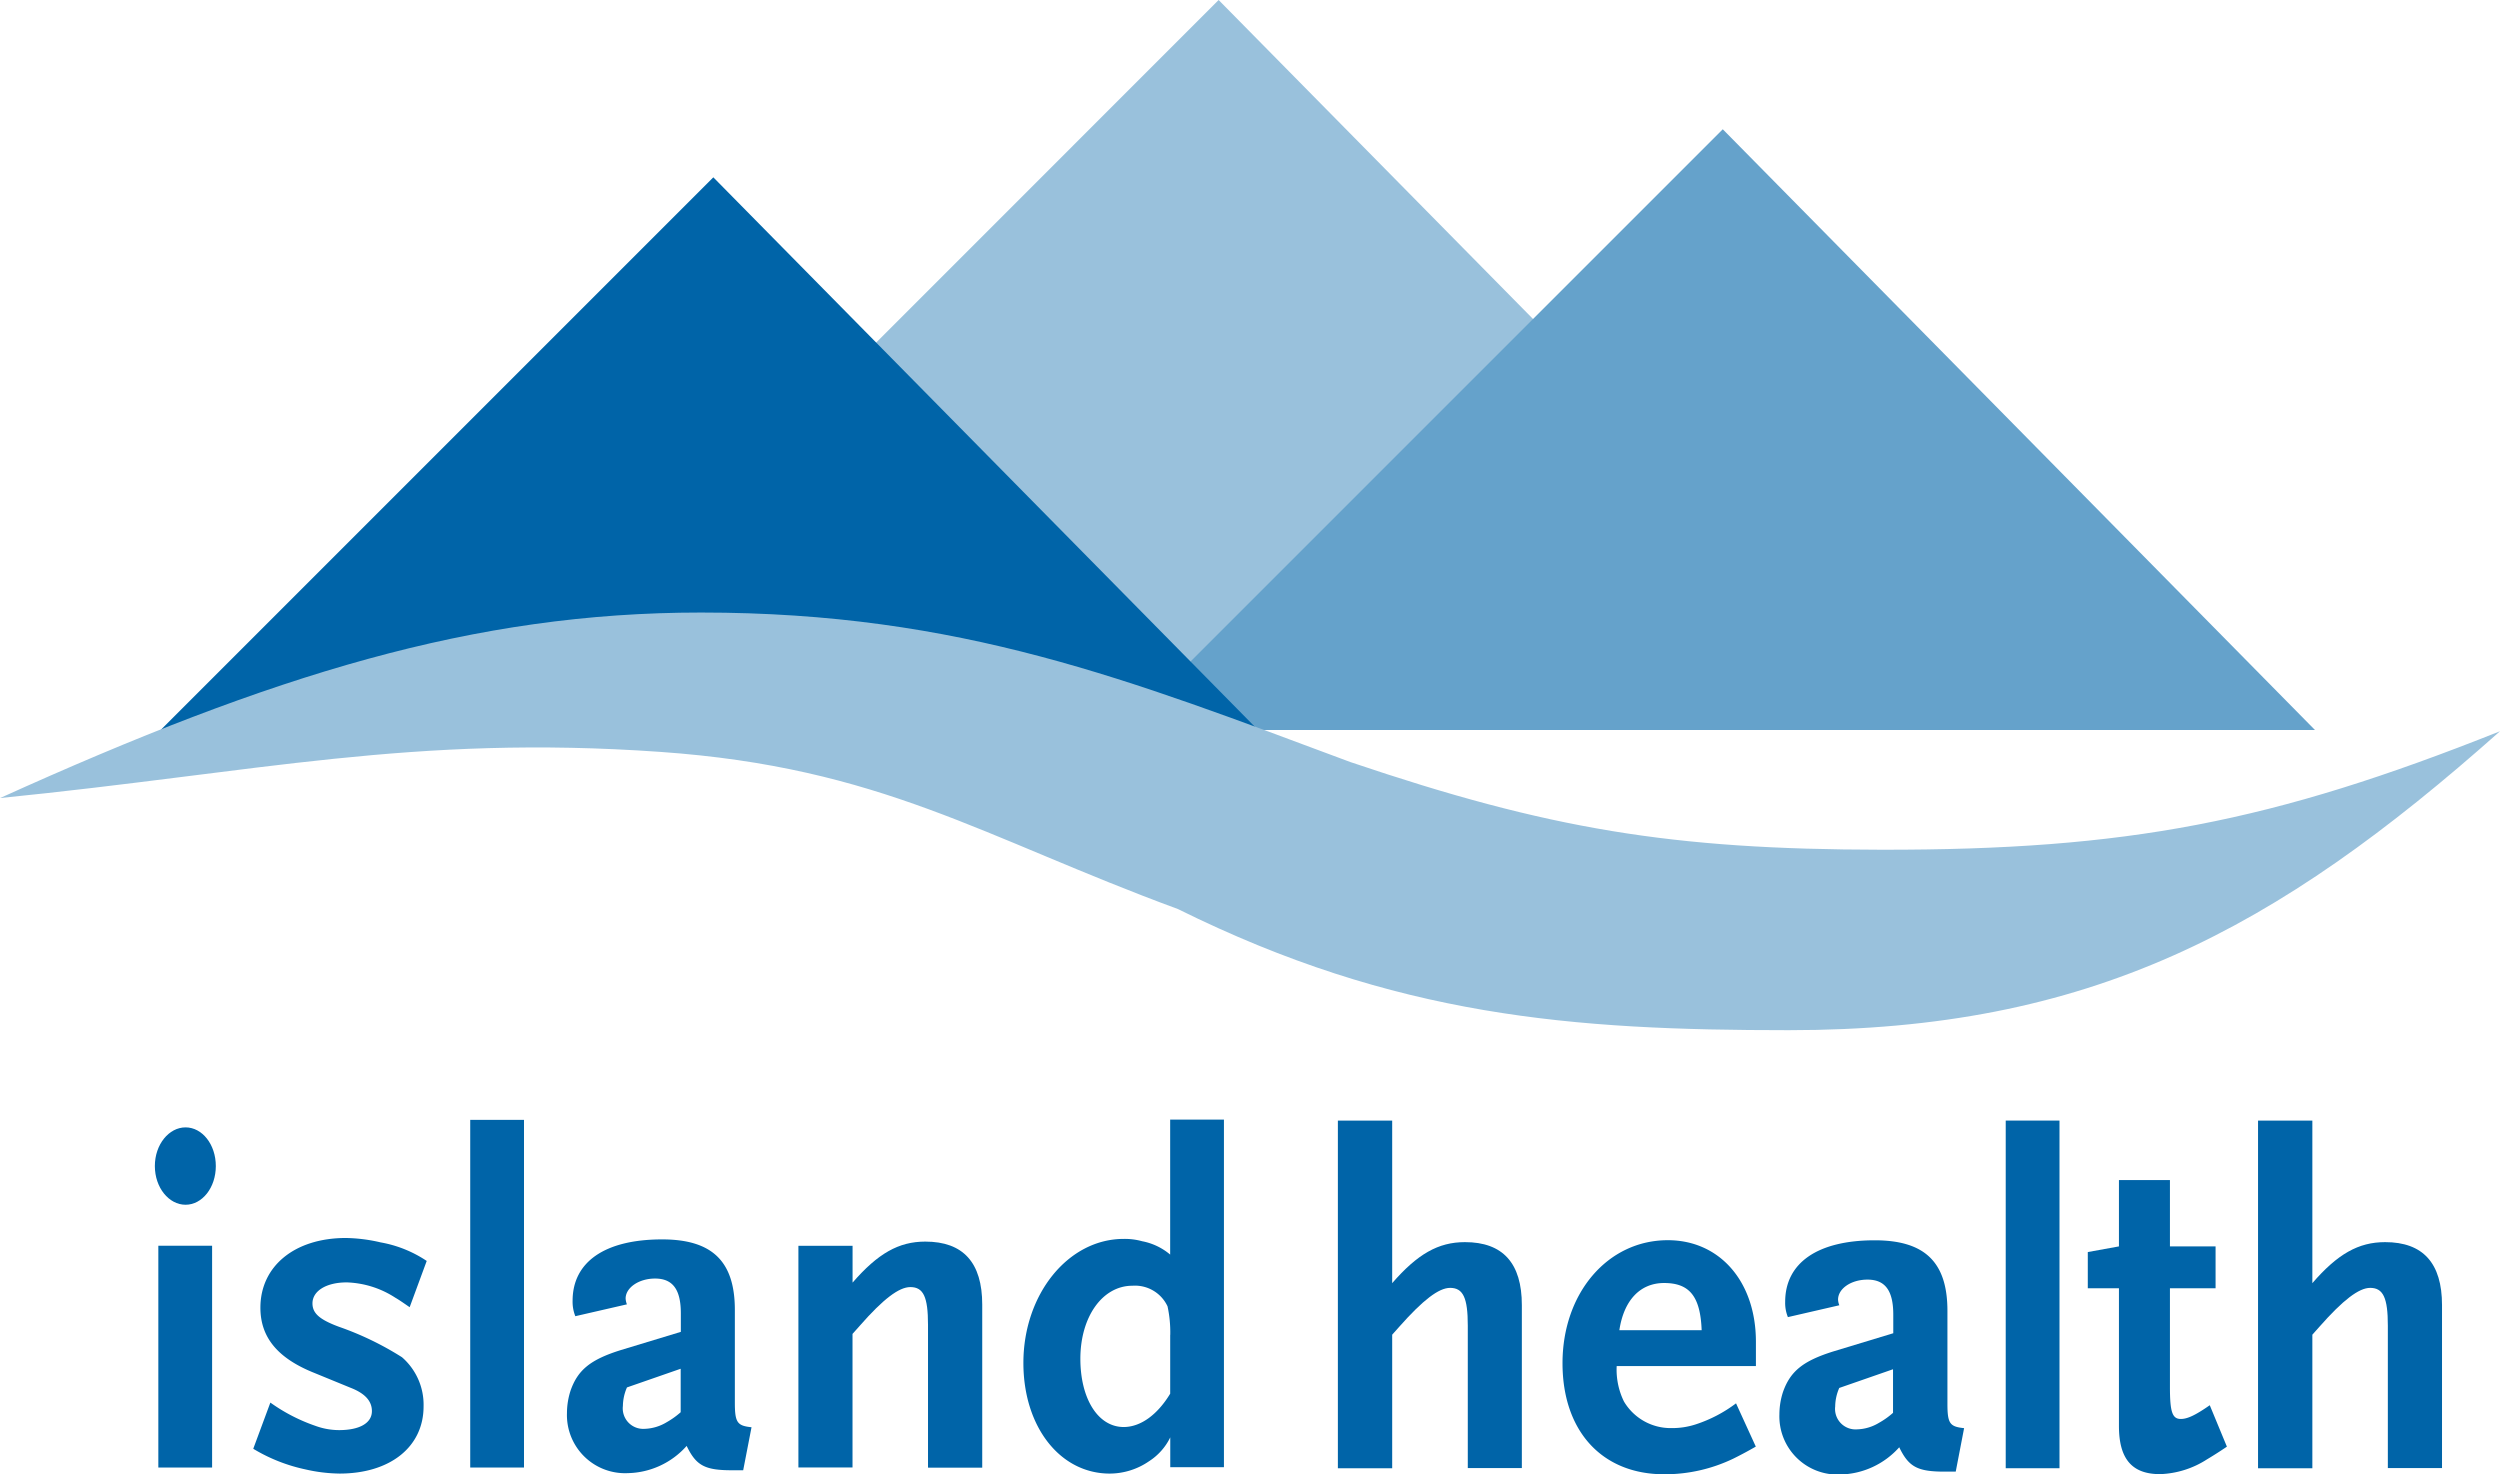 <svg xmlns="http://www.w3.org/2000/svg" xmlns:xlink="http://www.w3.org/1999/xlink" width="227.342" height="134.071" viewBox="0 0 227.342 134.071">
  <defs>
    <clipPath id="clip-path">
      <rect id="Rectangle_24" data-name="Rectangle 24" width="227.342" height="134.071"/>
    </clipPath>
    <clipPath id="clip-path-5">
      <rect id="Rectangle_10" data-name="Rectangle 10" width="227.342" height="134.071" transform="translate(0 0)"/>
    </clipPath>
  </defs>
  <g id="island-health-logo" transform="translate(0 -1.03)" style="mix-blend-mode: normal;isolation: isolate">
    <g id="Group_21" data-name="Group 21" transform="translate(0 1.03)">
      <g id="Group_20" data-name="Group 20" clip-path="url(#clip-path)">
        <g id="Group_4" data-name="Group 4" clip-path="url(#clip-path)">
          <path id="Path_15" data-name="Path 15" d="M286.45,258.552V243.73q0-5.731-5.178-5.729c-2.422,0-4.308,1.078-6.613,3.73V226.95H269.72v31.615h4.939V246.418l.659-.74c2.147-2.422,3.581-3.518,4.61-3.518,1.186,0,1.606.911,1.606,3.424v12.964h4.917Z" transform="translate(-148.058 -125.045)" fill="#0064a8"/>
        </g>
        <g id="Group_5" data-name="Group 5" clip-path="url(#clip-path)">
          <path id="Path_16" data-name="Path 16" d="M332.583,269.833l-1.8-3.938a12.534,12.534,0,0,1-3.649,1.908,6.912,6.912,0,0,1-2.264.343,4.93,4.93,0,0,1-4.281-2.422,6.586,6.586,0,0,1-.659-3.216h12.661v-2.215c0-5.453-3.279-9.233-8.011-9.233-5.467,0-9.576,4.808-9.576,11.186,0,6.153,3.568,10.1,9.247,10.1a14.39,14.39,0,0,0,6.283-1.421c.456-.226,1.155-.582,2.052-1.1m-4.93-10.578h-7.483c.41-2.738,1.9-4.294,4.069-4.294,2.309,0,3.3,1.213,3.415,4.294" transform="translate(-172.914 -138.28)" fill="#0064a8"/>
        </g>
        <g id="Group_6" data-name="Group 6" clip-path="url(#clip-path)">
          <path id="Path_17" data-name="Path 17" d="M375.533,268.162c-1.317-.131-1.516-.433-1.516-2.251v-8.417c0-4.425-2.057-6.414-6.613-6.414-5.178,0-8.142,2.043-8.142,5.6a3.416,3.416,0,0,0,.248,1.385l4.678-1.078a1.479,1.479,0,0,1-.117-.514c0-1,1.186-1.818,2.675-1.818,1.606,0,2.346,1,2.346,3.176v1.7l-5.426,1.646c-2.792.871-3.938,1.818-4.6,3.69a6.594,6.594,0,0,0-.329,2.043,5.292,5.292,0,0,0,5.548,5.467,7.392,7.392,0,0,0,5.35-2.476c.857,1.777,1.646,2.215,4.109,2.215h1.028Zm-6.455-1.4a7.119,7.119,0,0,1-1.276.911,4.066,4.066,0,0,1-2.016.6,1.862,1.862,0,0,1-1.976-2.079,4.312,4.312,0,0,1,.37-1.687l4.89-1.7v3.951Z" transform="translate(-196.924 -138.291)" fill="#0064a8"/>
        </g>
        <g id="Group_7" data-name="Group 7" transform="translate(0 0)" clip-path="url(#clip-path-5)">
          <rect id="Rectangle_9" data-name="Rectangle 9" width="4.89" height="31.615" transform="translate(182.394 101.901)" fill="#0064a8"/>
        </g>
        <g id="Group_8" data-name="Group 8" clip-path="url(#clip-path)">
          <path id="Path_18" data-name="Path 18" d="M433.558,263.175,432,259.408c-1.358.947-2.057,1.249-2.634,1.249-.776,0-.988-.645-.988-2.9v-8.985h4.15v-3.807h-4.15V238.93h-4.637v6.035l-2.833.514v3.293h2.833V261.3c0,2.991,1.186,4.375,3.739,4.375a8.39,8.39,0,0,0,4.267-1.344c.546-.325,1.164-.717,1.809-1.155" transform="translate(-231.051 -131.621)" fill="#0064a8"/>
        </g>
        <g id="Group_9" data-name="Group 9" clip-path="url(#clip-path)">
          <path id="Path_19" data-name="Path 19" d="M471.96,258.552V243.73q0-5.731-5.178-5.729c-2.422,0-4.321,1.078-6.613,3.73V226.95H455.23v31.615h4.939V246.418l.659-.74c2.134-2.422,3.581-3.518,4.6-3.518,1.186,0,1.606.911,1.606,3.424v12.964h4.93Z" transform="translate(-249.891 -125.045)" fill="#0064a8"/>
        </g>
        <g id="Group_10" data-name="Group 10" clip-path="url(#clip-path)">
          <path id="Path_20" data-name="Path 20" d="M34.012,235.347c-1.516,0-2.792-1.556-2.792-3.518s1.277-3.518,2.792-3.518,2.752,1.556,2.752,3.518-1.236,3.518-2.752,3.518m-2.476,3.73h4.89v20.167h-4.89Z" transform="translate(-17.138 -125.791)" fill="#0064a8"/>
        </g>
        <g id="Group_11" data-name="Group 11" clip-path="url(#clip-path)">
          <path id="Path_21" data-name="Path 21" d="M65.282,256.9c-.5-.343-.947-.659-1.317-.871a8.571,8.571,0,0,0-4.4-1.385c-1.885,0-3.121.789-3.121,1.908,0,.911.659,1.475,2.386,2.12a27.8,27.8,0,0,1,5.756,2.779,5.724,5.724,0,0,1,1.962,4.466c0,3.69-3.045,6.112-7.641,6.112a14.554,14.554,0,0,1-3.121-.383,15.317,15.317,0,0,1-4.727-1.872l1.556-4.2a15.935,15.935,0,0,0,4.109,2.12,6.3,6.3,0,0,0,2.134.383c1.885,0,2.991-.645,2.991-1.728,0-.911-.618-1.606-1.935-2.12l-3.279-1.344c-3.374-1.344-4.926-3.252-4.926-5.941,0-3.78,3.121-6.338,7.772-6.338a14.7,14.7,0,0,1,3.162.4,10.958,10.958,0,0,1,4.19,1.687Z" transform="translate(-28.029 -138.027)" fill="#0064a8"/>
        </g>
        <g id="Group_12" data-name="Group 12" transform="translate(0 0)" clip-path="url(#clip-path)">
          <rect id="Rectangle_15" data-name="Rectangle 15" width="4.89" height="31.615" transform="translate(42.761 101.837)" fill="#0064a8"/>
        </g>
        <g id="Group_13" data-name="Group 13" clip-path="url(#clip-path)">
          <path id="Path_22" data-name="Path 22" d="M130.332,271.893H129.3c-2.463,0-3.252-.433-4.109-2.215a7.339,7.339,0,0,1-5.336,2.476,5.287,5.287,0,0,1-5.548-5.467,6.658,6.658,0,0,1,.329-2.043c.659-1.872,1.8-2.819,4.6-3.69l5.426-1.646v-1.687c0-2.174-.74-3.162-2.346-3.162-1.475,0-2.675.83-2.675,1.818a1.764,1.764,0,0,0,.117.528l-4.691,1.078a3.544,3.544,0,0,1-.248-1.4c0-3.545,2.95-5.584,8.142-5.584,4.56,0,6.613,2,6.613,6.414v8.417c0,1.818.212,2.12,1.516,2.251Zm-5.679-9.233-4.89,1.7a4.361,4.361,0,0,0-.37,1.687,1.861,1.861,0,0,0,1.962,2.079,4.112,4.112,0,0,0,2.016-.6,7.455,7.455,0,0,0,1.277-.911v-3.951" transform="translate(-62.749 -138.192)" fill="#0064a8"/>
        </g>
        <g id="Group_14" data-name="Group 14" clip-path="url(#clip-path)">
          <path id="Path_23" data-name="Path 23" d="M172.746,271.873V258.9c0-2.517-.41-3.424-1.606-3.424-1.028,0-2.463,1.078-4.6,3.518l-.659.74v12.147H160.96V251.723h4.926v3.347c2.3-2.648,4.19-3.73,6.613-3.73q5.176,0,5.178,5.729V271.9h-4.926v-.032Z" transform="translate(-88.356 -138.433)" fill="#0064a8"/>
        </g>
        <g id="Group_15" data-name="Group 15" clip-path="url(#clip-path)">
          <path id="Path_24" data-name="Path 24" d="M219.676,258.369V255.64a5.371,5.371,0,0,1-1.935,2.174,6.328,6.328,0,0,1-3.568,1.119c-4.52,0-7.853-4.254-7.853-10.063,0-6.243,4.069-11.277,9.116-11.277a5.866,5.866,0,0,1,1.687.212,5.542,5.542,0,0,1,2.544,1.213V226.74h4.89v31.615h-4.876v.014Zm0-12.052a11.185,11.185,0,0,0-.248-2.594,3.263,3.263,0,0,0-3.2-1.872c-2.715,0-4.727,2.819-4.727,6.64,0,3.636,1.606,6.207,3.938,6.207,1.516,0,3.045-1.078,4.231-3.031v-5.35Z" transform="translate(-113.256 -124.93)" fill="#0064a8"/>
        </g>
        <g id="Group_16" data-name="Group 16" clip-path="url(#clip-path)">
          <path id="Path_25" data-name="Path 25" d="M171.645,1.03l59.978,60.853H110.81Z" transform="translate(-60.827 -1.03)" fill="#99c1dc"/>
        </g>
        <g id="Group_17" data-name="Group 17" clip-path="url(#clip-path)">
          <path id="Path_26" data-name="Path 26" d="M280.833,27.09l53.853,54.629H226.2Z" transform="translate(-124.169 -15.335)" fill="#65a2cb"/>
        </g>
        <g id="Group_18" data-name="Group 18" clip-path="url(#clip-path)">
          <path id="Path_27" data-name="Path 27" d="M82.631,36.78l49.545,50.271H32.36Z" transform="translate(-17.763 -20.654)" fill="#0064a8"/>
        </g>
        <g id="Group_19" data-name="Group 19" clip-path="url(#clip-path)">
          <path id="Path_28" data-name="Path 28" d="M0,141.394c24.845-11.25,43.118-16.874,63.749-16.874,23.636,0,38.9,6.1,59.058,13.6,18.074,6.112,29.193,7.943,48.282,7.97,22.341.027,35.5-2.5,56.253-10.776C206.9,153.5,190.021,162.5,162.659,162.5c-19.68,0-35.752-1.213-55.54-11.015C89.307,144.926,80.164,138.6,60.01,137.19c-22.463-1.579-36.573,1.858-60.01,4.2" transform="translate(0 -68.818)" fill="#99c1dc"/>
        </g>
      </g>
    </g>
  </g>
</svg>
